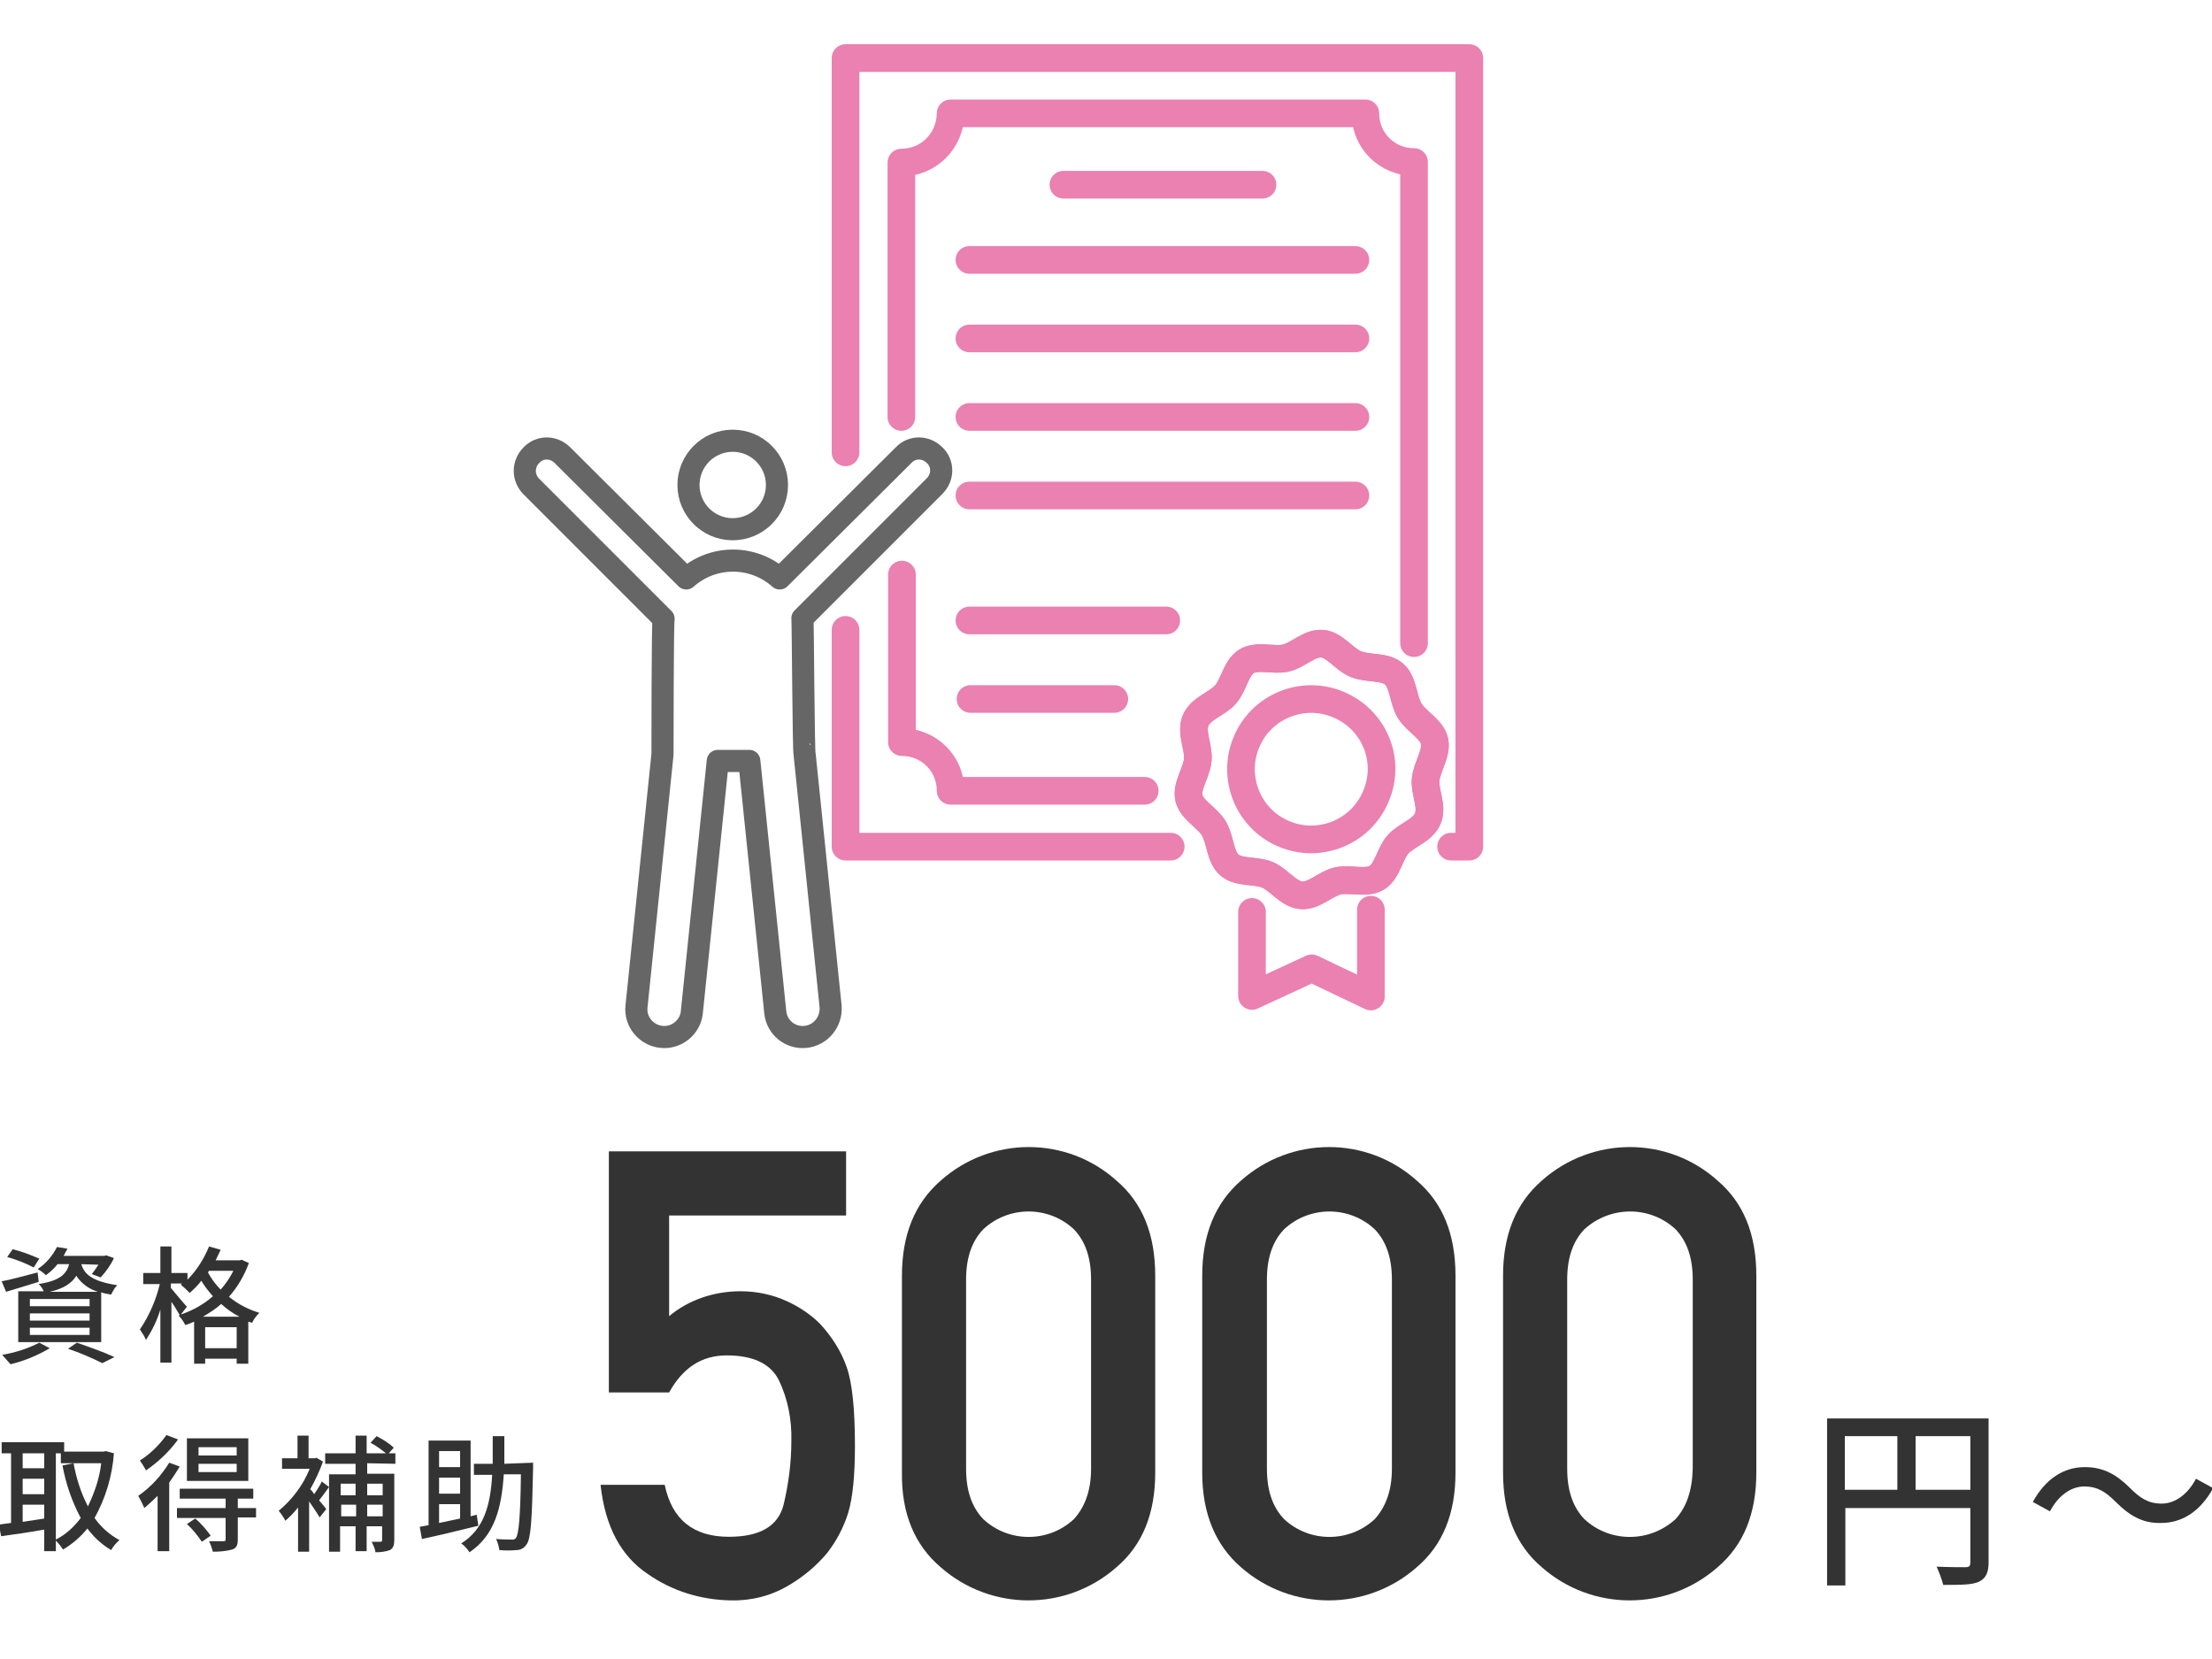 <?xml version="1.0" encoding="utf-8"?>
<!-- Generator: Adobe Illustrator 24.1.0, SVG Export Plug-In . SVG Version: 6.00 Build 0)  -->
<svg version="1.1" id="レイヤー_1" xmlns="http://www.w3.org/2000/svg" xmlns:xlink="http://www.w3.org/1999/xlink" x="0px"
	 y="0px" viewBox="0 0 400 300" style="enable-background:new 0 0 400 300;" xml:space="preserve">
<style type="text/css">
	.st0{fill:#333333;}
	.st1{fill:none;stroke:#666666;stroke-width:4;stroke-linecap:round;stroke-linejoin:round;}
	.st2{fill:none;stroke:#EA81B0;stroke-width:5;stroke-linecap:round;stroke-linejoin:round;}
</style>
<g id="レイヤー_2_1_">
	<g id="文字">
		<path class="st0" d="M7,231.8c-2,0.6-4.2,1.3-5.9,1.8l-0.8-1.9c1.7-0.3,4.1-1,6.5-1.6L7,231.8z M9,243.8c-2.2,1.3-4.6,2.3-7.1,2.9
			c-0.5-0.6-1-1.1-1.5-1.7c2.3-0.4,4.6-1.1,6.7-2.2L9,243.8z M6.1,229.2c-1.5-0.8-3.1-1.4-4.8-1.9l1-1.4c1.6,0.4,3.2,1,4.8,1.7
			L6.1,229.2z M14.7,228.6c0.5,1.7,1.8,3.1,6.5,3.8c-0.5,0.5-0.8,1.1-1.1,1.7c-0.6-0.1-1.2-0.2-1.8-0.4v9h-15v-9.2h4.6
			c-0.2-0.5-0.5-0.9-0.9-1.3c3.7-0.6,5-1.7,5.5-3.6h-2.1c-0.6,0.8-1.3,1.4-2.1,2c-0.4-0.4-0.9-0.8-1.5-1.1c1.5-1,2.7-2.4,3.5-4
			l1.9,0.3c-0.2,0.4-0.5,0.9-0.7,1.3h7.4l0.3-0.1l1.4,0.5c-0.6,1.3-1.4,2.4-2.4,3.5l-1.6-0.6c0.4-0.5,0.8-1.1,1.2-1.7L14.7,228.6
			L14.7,228.6z M16.2,234.9H5.4v1.3h10.8V234.9z M16.2,237.5H5.4v1.3h10.8V237.5z M16.2,240.1H5.4v1.3h10.8V240.1z M17.7,233.6
			c-1.6-0.5-3-1.5-3.9-2.9C13,232,11.6,233,9,233.6H17.7z M13.9,242.8c2.3,0.8,4.6,1.6,6.8,2.6l-2.2,1.1c-2-1-4.1-1.9-6.2-2.6
			L13.9,242.8z"/>
		<path class="st0" d="M45,228.4c-0.8,2.2-2,4.3-3.6,6.1c1.6,1.3,3.5,2.3,5.5,2.9c-0.5,0.5-1,1.1-1.3,1.8l-0.7-0.2v7.6h-2.1v-0.9
			h-5.7v0.9h-2V239c-0.5,0.2-1.1,0.5-1.6,0.6c-0.3-0.6-0.7-1.2-1.2-1.7l0.2-0.1c-0.5-0.8-1-1.7-1.5-2.4v11h-2v-9.6
			c-0.6,2-1.5,3.8-2.6,5.5c-0.3-0.7-0.7-1.3-1.1-1.9c1.7-2.5,2.9-5.3,3.6-8.2h-3v-2H29v-4.8h2v4.8h2.9v1.2c1.7-1.7,3-3.8,3.9-6
			l2.1,0.6c-0.3,0.6-0.6,1.3-0.9,1.9h4l0,0h0.4l0.3-0.1L45,228.4z M32.7,237.7c2.1-0.7,4.1-1.8,5.8-3.3c-0.8-0.9-1.5-1.8-2.1-2.8
			c-0.6,0.8-1.3,1.5-2.1,2.2c-0.5-0.5-1-1-1.6-1.5l0.2-0.2h-2v0.8c0.6,0.7,2.4,2.9,2.9,3.4L32.7,237.7z M43.3,238.1
			c-1.2-0.6-2.3-1.4-3.3-2.3c-1,0.9-2.1,1.6-3.3,2.3H43.3z M42.8,243.8V240h-5.7v3.8H42.8z M37.8,229.8l-0.2,0.3
			c0.6,1.1,1.4,2.2,2.3,3.1c0.9-1,1.7-2.2,2.3-3.4L37.8,229.8z"/>
		<path class="st0" d="M20.6,262.8c-0.3,4.1-1.5,8.1-3.5,11.7c1.2,1.7,2.7,3,4.5,4c-0.6,0.5-1.1,1.1-1.5,1.8c-1.7-1-3.1-2.3-4.3-3.9
			c-1.2,1.5-2.7,2.8-4.4,3.8c-0.4-0.6-0.8-1.1-1.3-1.6v1.9H8v-3.9c-2.8,0.5-5.6,0.9-7.8,1.2l-0.4-2.1c0.6-0.1,1.4-0.2,2.2-0.3v-12.6
			H0.3v-2h11.3v1.7h7.2l0.3-0.1L20.6,262.8z M4.1,262.8v2.7H8v-2.7H4.1z M4.1,270.2H8v-2.8H4.1V270.2z M4.1,275.2
			c1.3-0.2,2.6-0.4,3.9-0.6v-2.5H4.1V275.2z M10.1,278.4c1.8-0.9,3.3-2.3,4.5-3.9c-1.6-3-2.7-6.2-3.3-9.5l2-0.4
			c0.5,2.7,1.3,5.3,2.6,7.8c1.2-2.5,2.1-5.1,2.4-7.8H11v-1.8h-0.9V278.4z"/>
		<path class="st0" d="M32.5,265.2c-0.6,1-1.2,1.9-1.9,2.9v12.4h-2.1v-10c-0.8,0.8-1.6,1.5-2.4,2.2c-0.3-0.7-0.7-1.5-1.1-2.2
			c2.3-1.6,4.2-3.7,5.6-6L32.5,265.2z M32.2,260.3c-1.6,2.2-3.5,4-5.8,5.6c-0.3-0.6-0.7-1.2-1.1-1.8c1.9-1.2,3.5-2.8,4.8-4.6
			L32.2,260.3z M46.3,274.4H43v3.9c0,1.1-0.2,1.6-1,1.9c-1.1,0.3-2.3,0.4-3.5,0.4c-0.2-0.7-0.4-1.3-0.7-1.9c1.2,0,2.2,0,2.6,0
			s0.4-0.1,0.4-0.4v-3.8H32v-1.8h8.8V271h-8.3v-1.8h13.3v1.8H43v1.7h3.3V274.4z M35.3,274.6c1.1,0.9,2,2,2.8,3.1l-1.6,1.1
			c-0.8-1.2-1.7-2.3-2.7-3.2L35.3,274.6z M44.9,267.8H33.8v-7.7h11.1V267.8z M42.8,261.7h-6.9v1.5h6.9V261.7z M42.8,264.7h-6.9v1.5
			h6.9V264.7z"/>
		<path class="st0" d="M59.5,268.9c-0.6,0.8-1.2,1.7-1.8,2.4c0.6,0.7,1.1,1.3,1.3,1.6l-1.2,1.5c-0.4-0.7-1.2-1.9-1.9-2.9v9.1h-2v-8
			c-0.7,0.9-1.5,1.7-2.3,2.4c-0.3-0.6-0.7-1.2-1.2-1.8c2.4-2,4.4-4.6,5.6-7.6h-5v-1.9h2.8v-4.1h2v4.1H57l0.2-0.1l1.2,0.7
			c-0.6,1.7-1.4,3.4-2.3,5c0.2,0.2,0.5,0.5,0.7,0.9c0.5-0.7,1-1.5,1.4-2.3L59.5,268.9z M66.4,264.6v1.9h4.9v12
			c0,0.9-0.2,1.5-0.8,1.8c-0.8,0.3-1.7,0.4-2.6,0.4c-0.1-0.7-0.4-1.3-0.7-1.9c0.7,0,1.4,0,1.6,0s0.3-0.1,0.3-0.3V276h-2.8v4.5h-2
			V276h-2.8v4.6h-2v-14h4.8v-1.9h-5.5v-1.9h5.5v-3.2h2v3.2h3.5c-0.9-0.7-1.8-1.4-2.8-1.9l1.1-1.2c1.1,0.6,2.2,1.2,3.1,2.1l-0.9,1
			h1.2v1.9L66.4,264.6z M61.6,268.3v2.1h2.7v-2.1H61.6z M64.4,274.2v-2.1h-2.7v2.1H64.4z M66.4,268.3v2.1h2.8v-2.1H66.4z
			 M69.2,274.2v-2.1h-2.8v2.1H69.2z"/>
		<path class="st0" d="M86.5,275.9c-3.6,0.9-7.4,1.8-10.2,2.4l-0.4-2.2l1.6-0.3v-15.3h7.6v13.7l1.1-0.3L86.5,275.9z M79.4,262.4v2.9
			h3.8v-2.9H79.4z M83.2,267.2h-3.8v2.9h3.8V267.2z M79.4,275.4l3.8-0.8V272h-3.8V275.4z M96.4,264.5c0,0,0,0.7,0,1
			c-0.2,9.5-0.4,12.8-1.2,13.8c-0.4,0.6-1,1-1.8,1c-1,0.1-2.1,0.1-3.1,0c-0.1-0.7-0.3-1.4-0.6-2c1.2,0.1,2.3,0.1,2.8,0.1
			c0.3,0.1,0.7-0.1,0.8-0.3c0.5-0.7,0.8-3.7,0.9-11.5h-3.1c-0.4,6-1.6,11-6.2,14.1c-0.4-0.6-0.9-1.2-1.5-1.6
			c4.2-2.6,5.3-7.1,5.6-12.4h-3.3v-2h3.4c0-1.6,0-3.3,0-5h2.1c0,1.7,0,3.4,0,5L96.4,264.5z"/>
		<path class="st0" d="M110.1,251.8v-43.6H153v11.6h-32V238c3.6-3,8.2-4.5,12.9-4.5c2.9,0,5.8,0.6,8.4,1.8c2.2,1,4.3,2.4,6,4.1
			c2.1,2.3,3.8,4.9,4.8,7.8c1,2.8,1.5,7.6,1.5,14.2c0,5.4-0.4,9.4-1.2,12.1c-0.8,2.6-2.1,5.1-3.8,7.3c-2,2.4-4.3,4.3-7,5.9
			c-3.2,1.9-6.8,2.8-10.5,2.7c-5.4-0.1-10.6-1.7-15-4.8c-4.8-3.2-7.7-8.6-8.5-16.1h11.6c1.3,6.3,5.2,9.4,11.6,9.4
			c5.6,0,8.9-1.9,9.9-5.8c0.9-3.8,1.4-7.6,1.4-11.5c0.1-3.8-0.6-7.6-2.3-11.1c-1.5-2.9-4.6-4.4-9.4-4.4c-4.5,0-7.9,2.2-10.4,6.7
			L110.1,251.8L110.1,251.8z"/>
		<path class="st0" d="M163.1,266.3v-35.6c0-7.4,2.3-13.1,7-17.2c9.1-8.1,22.8-8.1,31.8,0c4.7,4,7,9.7,7,17.2v35.6
			c0,7.4-2.3,13.1-7,17.1c-9.1,8-22.7,8-31.8,0C165.4,279.4,163,273.7,163.1,266.3z M197.3,265.6v-34.2c0-3.9-1-6.9-3.1-9.1
			c-4.6-4.3-11.8-4.3-16.4,0c-2.1,2.2-3.1,5.2-3.1,9.1v34.2c0,3.9,1,6.9,3.1,9.1c4.6,4.3,11.8,4.3,16.4,0
			C196.2,272.5,197.3,269.5,197.3,265.6L197.3,265.6z"/>
		<path class="st0" d="M217.4,266.3v-35.6c0-7.4,2.3-13.1,7-17.2c9.1-8.1,22.8-8.1,31.8,0c4.7,4,7,9.7,7,17.2v35.6
			c0,7.4-2.3,13.1-7,17.1c-9.1,8-22.7,8-31.8,0C219.8,279.4,217.4,273.7,217.4,266.3z M251.7,265.6v-34.2c0-3.9-1-6.9-3.1-9.1
			c-4.6-4.3-11.8-4.3-16.4,0c-2.1,2.2-3.1,5.2-3.1,9.1v34.2c0,3.9,1,6.9,3.1,9.1c4.6,4.3,11.8,4.3,16.4,0
			C250.6,272.5,251.7,269.5,251.7,265.6z"/>
		<path class="st0" d="M271.8,266.3v-35.6c0-7.4,2.3-13.1,7-17.2c9.1-8.1,22.8-8.1,31.8,0c4.7,4,7,9.7,7,17.2v35.6
			c0,7.4-2.3,13.1-7,17.1c-9.1,8-22.7,8-31.8,0C274.1,279.4,271.8,273.7,271.8,266.3z M306.1,265.6v-34.2c0-3.9-1-6.9-3.1-9.1
			c-4.6-4.3-11.8-4.3-16.5,0c-2.1,2.2-3.1,5.2-3.1,9.1v34.2c0,3.9,1,6.9,3.1,9.1c4.6,4.3,11.8,4.3,16.5,0
			C305,272.5,306,269.5,306.1,265.6L306.1,265.6z"/>
		<path class="st0" d="M359.6,282.5c0,1.9-0.5,2.9-1.7,3.5s-3.3,0.6-6.5,0.6c-0.3-1.1-0.7-2.2-1.2-3.3c2.2,0.1,4.5,0.1,5.2,0.1
			s0.9-0.2,0.9-0.9v-9.8h-22.6v14h-3.3v-30.2h29.2V282.5z M333.6,269.4h9.5v-9.7h-9.5V269.4z M356.3,269.4v-9.7h-9.9v9.7H356.3z"/>
		<path class="st0" d="M382.6,271.6c-1.7-1.7-3.2-2.8-5.7-2.8s-4.8,1.8-6.2,4.5l-3.1-1.7c2.3-4.2,5.6-6.3,9.4-6.3
			c3.3,0,5.7,1.3,8.2,3.8c1.7,1.7,3.2,2.8,5.7,2.8s4.8-1.8,6.2-4.5l3.1,1.7c-2.3,4.2-5.6,6.3-9.4,6.3
			C387.5,275.5,385.1,274.1,382.6,271.6z"/>
		<circle class="st1" cx="132.5" cy="87.7" r="8"/>
		<path class="st1" d="M145.1,111.8L169,87.9c1.6-1.6,1.6-4.1,0-5.6l0,0c-1.6-1.6-4.1-1.6-5.6,0L141,104.6c-4.8-4.3-12.1-4.3-16.9,0
			l-22.4-22.3c-1.6-1.6-4.1-1.6-5.6,0l0,0c-1.6,1.6-1.6,4.1,0,5.7l23.9,23.9c-0.2,0.8-0.2,24.5-0.2,24.5l-4.7,45.6
			c-0.3,2.7,1.7,5.2,4.5,5.5l0,0c2.7,0.3,5.2-1.7,5.5-4.4l4.7-45.5h5.7l4.7,45.5c0.3,2.7,2.7,4.7,5.5,4.4l0,0
			c2.7-0.3,4.7-2.7,4.5-5.5l-4.7-45.6C145.3,136.3,145.2,112.6,145.1,111.8z"/>
		<polyline class="st2" points="152.9,81.8 152.9,10.5 265.7,10.5 265.7,153.1 262.4,153.1 		"/>
		<polyline class="st2" points="211.7,153.1 152.9,153.1 152.9,113.9 		"/>
		<path class="st2" d="M163,75.4v-46c4.9,0,8.8-3.9,8.9-8.8c0,0,0,0,0-0.1h75c0,4.9,3.9,8.8,8.8,8.8v87"/>
		<path class="st2" d="M207,143h-35.1c0-4.9-3.9-8.8-8.8-8.8l0,0v-30.3"/>
		<line class="st2" x1="192.3" y1="33.4" x2="228.3" y2="33.4"/>
		<line class="st2" x1="175.3" y1="47" x2="245.1" y2="47"/>
		<line class="st2" x1="175.3" y1="61.2" x2="245.1" y2="61.2"/>
		<line class="st2" x1="175.3" y1="75.4" x2="245.1" y2="75.4"/>
		<line class="st2" x1="175.3" y1="89.6" x2="245.1" y2="89.6"/>
		<line class="st2" x1="175.5" y1="126.4" x2="201.5" y2="126.4"/>
		<line class="st2" x1="175.3" y1="112.2" x2="210.9" y2="112.2"/>
		<polyline class="st2" points="226.4,164.9 226.4,180.1 237.2,175.1 247.9,180.2 247.9,164.5 		"/>
		<path class="st2" d="M258.2,148c-0.9,2.2-3.9,3-5.4,4.7s-1.9,4.8-3.8,6s-4.9,0.1-7.1,0.6s-4.3,2.8-6.6,2.6s-4-2.8-6.1-3.7
			s-5.2-0.3-6.9-1.8s-1.6-4.6-2.8-6.6s-4-3.3-4.5-5.5s1.4-4.6,1.6-6.9s-1.3-4.9-0.4-7.1c0.9-2.2,3.9-3,5.4-4.7s1.9-4.8,3.8-6
			c1.9-1.2,4.9-0.1,7.1-0.6s4.3-2.8,6.6-2.6s3.9,2.8,6.1,3.7s5.2,0.3,6.9,1.8s1.6,4.6,2.8,6.6c1.2,2,4,3.3,4.5,5.5s-1.4,4.7-1.6,7
			S259.1,145.8,258.2,148z"/>
		<path class="st2" d="M258.2,148c-0.9,2.2-3.9,3-5.4,4.7s-1.9,4.8-3.8,6s-4.9,0.1-7.1,0.6s-4.3,2.8-6.6,2.6s-4-2.8-6.1-3.7
			s-5.2-0.3-6.9-1.8s-1.6-4.6-2.8-6.6s-4-3.3-4.5-5.5s1.4-4.6,1.6-6.9s-1.3-4.9-0.4-7.1c0.9-2.2,3.9-3,5.4-4.7s1.9-4.8,3.8-6
			c1.9-1.2,4.9-0.1,7.1-0.6s4.3-2.8,6.6-2.6s3.9,2.8,6.1,3.7s5.2,0.3,6.9,1.8s1.6,4.6,2.8,6.6c1.2,2,4,3.3,4.5,5.5s-1.4,4.7-1.6,7
			S259.1,145.8,258.2,148z"/>
		<path class="st2" d="M248.8,144c-2.7,6.5-10.2,9.5-16.6,6.8c-6.5-2.7-9.5-10.2-6.8-16.6c2.7-6.5,10.2-9.5,16.6-6.8l0,0
			C248.5,130.1,251.6,137.5,248.8,144z"/>
	</g>
</g>
</svg>
